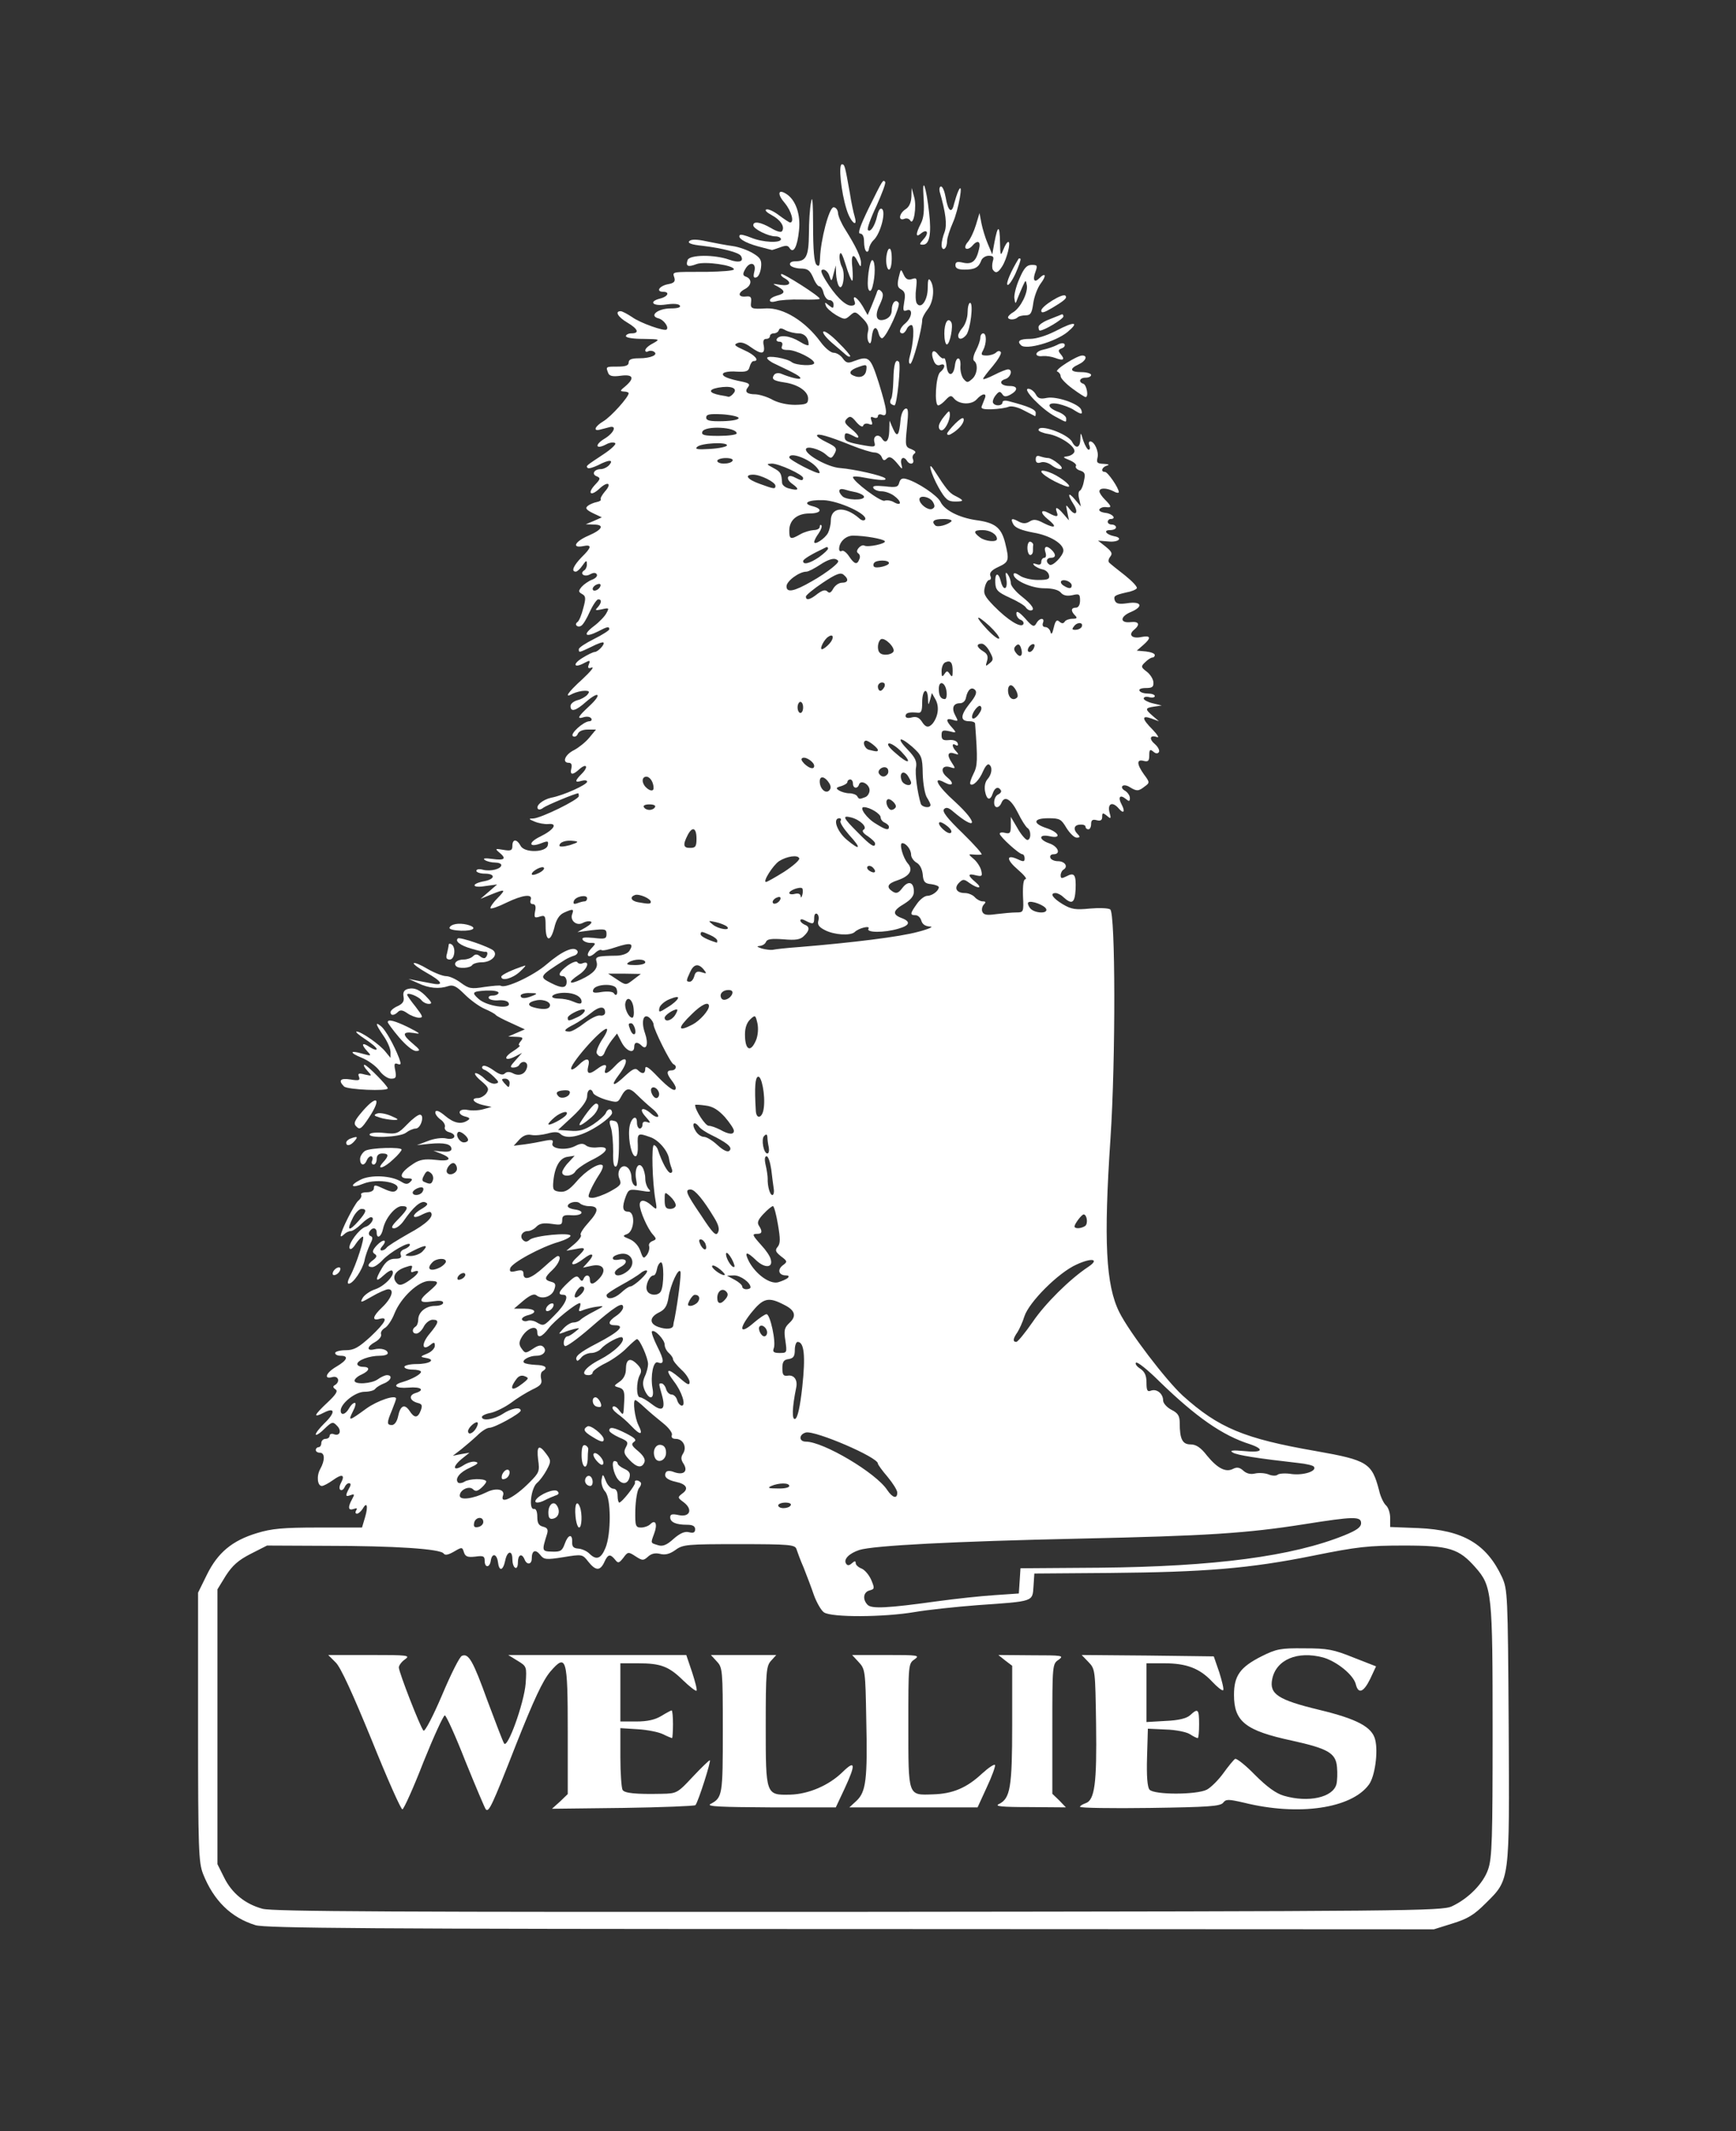 <?xml version="1.0" encoding="UTF-8" standalone="no"?>
<svg
   xmlns:dc="http://purl.org/dc/elements/1.1/"
   xmlns:cc="http://creativecommons.org/ns#"
   xmlns:rdf="http://www.w3.org/1999/02/22-rdf-syntax-ns#"
   xmlns:svg="http://www.w3.org/2000/svg"
   xmlns="http://www.w3.org/2000/svg"
   xmlns:sodipodi="http://sodipodi.sourceforge.net/DTD/sodipodi-0.dtd"
   xmlns:inkscape="http://www.inkscape.org/namespaces/inkscape"
   width="163mm"
   height="200mm"
   viewBox="0 0 163 200"
   version="1.1"
   id="svg8"
   inkscape:version="1.0.2 (1.0.2+r75+1)"
   sodipodi:docname="wellies.svg">
  <rect x="0" y="0" width="163" height="200" fill="#333333" stroke="none"/>
  <defs
     id="defs2" />
  <sodipodi:namedview
     id="base"
     pagecolor="#ffffff"
     bordercolor="#666666"
     borderopacity="1.0"
     inkscape:pageopacity="0.0"
     inkscape:pageshadow="2"
     inkscape:zoom="0.49497475"
     inkscape:cx="411.77867"
     inkscape:cy="33.962693"
     inkscape:document-units="mm"
     inkscape:current-layer="g1620"
     inkscape:document-rotation="0"
     showgrid="false"
     inkscape:pagecheckerboard="true"
     inkscape:window-width="1304"
     inkscape:window-height="972"
     inkscape:window-x="133"
     inkscape:window-y="28"
     inkscape:window-maximized="0" />
  <g
     inkscape:label="Layer 1"
     inkscape:groupmode="layer"
     id="layer1">
    <g
       id="g900"
       transform="matrix(0.026,0,0,0.026,0.545,0.86)">
      <g
         id="g1009"
         transform="translate(16.892,3.609)" />
      <g
         id="g1112"
         transform="translate(28.633,19.739)">
        <g
           id="l1pffCQiLMSl9brJRfT4ATC"
           fill="#000000" />
        <g
           id="g1161"
           transform="translate(-8.398,-0.6)">
          <g
             id="g1244"
             transform="translate(-1.622,-1.517)">
            <g
               id="g1293"
               transform="translate(10.72,-34.729)">
              <g
                 id="l7XMjrdjUyQoRYpym3m3fv4"
                 fill="#000000" />
              <g
                 id="g1366"
                 transform="translate(-1.269,49.49)">
                <g
                   id="g1421"
                   transform="translate(21.924,44.41)">
                  <g
                     id="lO3OFKhTJk3rbmoQ5W5F2L"
                     fill="#000000" />
                  <g
                     id="g1620"
                     transform="translate(85.544,57.331)">
                    <g
                       id="l5GHQs17mwJPMTVRqbkYB3F"
                       fill="#000000" />
                    <g
                       id="l6jOkZKm6y5qazDaYcUDvWQ"
                       fill="#ffffff"
                       transform="translate(-86.177,-84.096)">
                      <g
                         id="g1525">
                        <path
                           id="prHSvgDOt"
                           d="m 852,6865 c -88,-27 -151,-89 -189,-185 -16,-41 -18,-87 -18,-530 v -485 l 32,-65 c 39,-79 91,-123 181,-150 52,-16 93,-20 221,-20 h 158 l 11,-37 c 12,-40 7,-59 -9,-30 -6,9 -15,17 -20,17 -6,0 -7,-5 -3,-12 5,-8 2,-9 -9,-5 -20,7 -22,-6 -6,-35 10,-18 9,-20 -5,-15 -19,7 -20,3 -6,-24 8,-13 7,-19 0,-19 -6,0 -13,7 -16,15 -4,8 -10,12 -15,9 -5,-3 -4,-14 2,-25 16,-30 4,-34 -29,-10 -17,12 -34,21 -40,21 -16,0 -20,-36 -6,-61 18,-32 17,-59 -1,-59 -8,0 -15,-4 -15,-10 0,-5 5,-10 10,-10 6,0 10,-7 10,-15 0,-8 7,-15 15,-15 8,0 15,-5 15,-11 0,-6 7,-9 15,-6 22,9 30,-13 11,-31 -14,-15 -18,-14 -46,13 -16,16 -30,24 -30,19 0,-6 14,-23 30,-39 41,-39 41,-61 0,-40 -41,21 -38,11 12,-36 32,-30 39,-42 29,-48 -9,-6 -10,-11 -2,-15 20,-12 13,-35 -9,-29 -33,9 -23,-16 15,-38 39,-23 45,-39 15,-39 -11,0 -20,-4 -20,-10 0,-5 17,-10 38,-10 30,0 46,-9 90,-49 55,-52 65,-73 32,-64 -28,8 -25,-9 9,-41 35,-33 46,-66 23,-66 -8,0 -35,12 -59,26 -40,23 -44,24 -34,6 6,-11 27,-26 46,-32 35,-12 74,-54 61,-67 -3,-4 -17,4 -31,17 -30,28 -32,17 -5,-28 14,-23 27,-32 46,-32 19,0 25,-4 21,-14 -4,-9 2,-17 14,-21 10,-4 19,-11 19,-16 0,-14 -71,26 -99,56 -13,14 -29,25 -37,25 -19,0 -18,-10 4,-26 13,-10 14,-16 4,-22 -9,-6 -7,-14 9,-31 23,-24 40,-21 19,4 -8,9 -8,15 -2,15 6,0 13,-4 17,-9 3,-6 39,-28 79,-51 67,-36 95,-64 81,-78 -3,-3 -16,1 -30,8 -37,20 -42,4 -6,-18 26,-15 29,-21 16,-26 -16,-6 -43,17 -78,68 -10,14 -25,26 -34,26 -13,0 -9,-9 15,-33 37,-38 39,-47 13,-47 -24,0 -60,44 -68,82 -6,29 -23,39 -23,13 0,-18 -16,-20 -26,-3 -4,6 -2,14 4,16 9,3 8,11 -2,30 -7,15 -17,41 -20,59 -8,34 -41,83 -57,83 -6,0 -3,-12 5,-27 21,-38 55,-143 46,-143 -4,0 -16,12 -26,27 -10,16 -19,22 -22,15 -5,-16 34,-69 57,-77 21,-6 37,-35 20,-35 -5,0 -21,11 -35,25 -14,14 -31,25 -37,25 -7,0 -18,5 -25,12 -7,7 -12,9 -12,5 0,-17 49,-113 63,-126 9,-7 14,-17 11,-22 -3,-5 6,-9 20,-9 16,0 26,-6 26,-15 0,-13 5,-12 35,2 26,12 38,14 46,6 27,-27 -67,-45 -119,-24 -44,18 -52,7 -11,-14 36,-19 112,-16 148,7 16,10 23,10 33,0 9,-9 7,-12 -10,-12 -36,0 -26,-23 22,-54 22,-14 40,-17 78,-13 53,7 64,-5 21,-22 l -28,-11 33,3 c 20,2 32,-1 32,-9 0,-18 -25,-24 -78,-19 l -47,5 40,-15 c 22,-9 52,-13 67,-9 32,7 40,-15 9,-23 -11,-3 -17,-11 -15,-18 3,-7 -4,-20 -16,-28 -12,-9 -20,-21 -18,-27 2,-8 15,-3 35,14 32,27 58,32 81,17 10,-6 9,-10 -7,-14 -33,-8 -26,-31 8,-24 15,3 41,2 57,-3 l 29,-8 -32,-7 c -34,-8 -45,-25 -17,-25 9,0 23,-8 30,-17 11,-16 8,-22 -19,-45 -18,-15 -26,-27 -20,-28 7,0 22,9 34,21 11,11 28,19 37,17 15,-3 14,-6 -4,-24 -12,-12 -28,-24 -35,-26 -8,-3 -11,-9 -6,-13 4,-5 21,2 38,14 22,16 34,20 42,12 6,-6 16,-7 28,-1 23,13 46,4 52,-21 5,-20 -17,-27 -28,-9 -3,6 -13,10 -22,10 -13,0 -11,-5 8,-26 l 24,-27 -23,12 c -39,20 -47,6 -11,-17 19,-12 30,-22 25,-22 -5,0 -3,-7 4,-15 11,-13 8,-15 -16,-16 l -29,-1 30,-13 30,-13 -50,-23 c -27,-12 -52,-25 -55,-29 -3,-4 -21,-14 -40,-22 -19,-8 -52,-32 -72,-52 -30,-30 -42,-36 -60,-30 -32,11 -70,8 -109,-11 l -34,-15 30,6 c 17,3 42,8 58,11 42,8 32,-9 -24,-40 -28,-16 -48,-31 -45,-34 3,-3 25,6 50,21 24,14 55,26 67,26 12,0 36,11 53,24 29,21 37,23 85,15 30,-4 57,-7 60,-4 17,10 118,-37 165,-78 56,-48 99,-67 111,-48 3,6 -2,14 -12,17 -10,3 -25,10 -33,15 -94,60 -95,61 -50,84 39,20 56,19 56,-5 0,-11 -6,-20 -13,-20 -21,0 -15,-15 16,-38 17,-12 33,-18 36,-12 3,5 12,7 20,3 27,-10 16,22 -15,42 -42,28 -37,38 8,17 45,-21 63,-41 56,-64 -6,-19 2,-21 75,-22 20,-1 38,-8 44,-18 17,-27 4,-30 -48,-13 -26,9 -49,14 -53,11 -3,-3 -14,1 -24,11 -25,22 -36,8 -13,-17 18,-19 17,-20 -3,-20 -11,0 -24,-5 -28,-11 -5,-9 6,-10 40,-7 41,5 46,3 46,-14 0,-18 -5,-19 -52,-14 l -53,7 30,-17 c 17,-10 25,-19 18,-21 -7,-3 -20,0 -29,5 -22,12 -47,-9 -38,-32 7,-19 3,-20 -30,-5 -17,8 -28,25 -35,56 -14,52 -31,48 -31,-8 0,-37 -2,-40 -21,-34 -19,6 -21,4 -17,-19 4,-17 1,-26 -8,-26 -8,0 -11,-6 -8,-15 9,-23 -28,-19 -88,10 -28,14 -54,23 -57,20 -2,-3 8,-19 24,-35 33,-34 31,-36 -21,-15 l -39,16 30,-26 30,-26 -44,6 c -49,8 -51,-9 -1,-18 39,-8 39,-27 0,-27 -16,0 -30,-5 -30,-10 0,-6 10,-8 24,-4 28,7 66,-3 66,-17 0,-5 -10,-9 -22,-9 -13,0 -30,-4 -37,-9 -10,-6 0,-8 27,-4 45,6 52,-1 24,-24 -15,-13 -14,-14 15,-9 28,5 33,2 33,-14 0,-26 16,-26 30,0 14,26 93,24 98,-3 3,-15 0,-16 -23,-7 -46,18 -50,-2 -4,-24 49,-24 65,-49 28,-45 -13,1 -35,-3 -49,-9 -22,-9 -22,-11 -5,-11 28,-1 165,-68 165,-81 0,-5 -1,-10 -2,-10 -11,0 -116,44 -126,52 -7,6 -15,8 -19,5 -11,-11 16,-34 47,-41 44,-8 130,-47 130,-58 0,-5 -9,-6 -20,-3 -26,8 -25,0 1,-26 25,-25 17,-39 -9,-16 -25,23 -35,21 -29,-3 3,-13 0,-20 -9,-20 -26,0 -14,-30 19,-46 17,-9 42,-29 55,-45 l 24,-29 h -30 c -18,0 -32,6 -36,16 -3,8 -11,12 -17,8 -13,-7 37,-53 59,-54 7,0 10,-5 7,-10 -4,-6 -15,-8 -26,-5 -28,9 -23,-1 18,-39 47,-43 38,-58 -10,-17 -38,34 -57,39 -57,16 0,-8 11,-17 25,-21 13,-3 29,-12 36,-20 9,-11 7,-14 -10,-14 -12,0 -31,5 -42,10 -34,19 -21,-2 34,-52 28,-26 44,-45 34,-42 -13,5 -16,2 -11,-11 6,-15 4,-16 -15,-6 -38,21 -46,6 -9,-17 19,-12 40,-22 45,-22 12,0 38,-28 32,-34 -2,-3 -22,4 -43,15 -46,22 -46,22 -46,9 0,-6 25,-22 55,-37 30,-15 55,-31 55,-35 0,-11 -7,-10 -41,8 -46,23 -56,12 -15,-19 20,-15 41,-37 46,-48 10,-18 9,-19 -17,-13 -23,5 -26,4 -15,-7 14,-16 16,-29 2,-29 -5,0 -19,20 -30,44 -11,25 -25,48 -31,51 -13,9 -27,-4 -14,-13 6,-4 15,-26 21,-50 10,-36 9,-44 -4,-51 -14,-8 -14,-11 -2,-26 8,-9 25,-21 38,-26 13,-5 20,-13 17,-19 -4,-7 -12,-7 -25,0 -20,11 -39,-3 -20,-15 5,-3 10,-14 9,-23 0,-14 -3,-13 -16,6 -8,12 -19,22 -24,22 -18,0 -8,-22 21,-52 37,-36 38,-47 5,-40 -42,8 -29,-17 20,-38 51,-22 59,-40 18,-40 l -28,-1 29,-12 29,-13 -32,-15 c -24,-12 -29,-18 -19,-26 7,-6 22,-12 32,-14 11,-2 18,-7 15,-10 -2,-4 5,-16 15,-28 27,-30 11,-39 -19,-11 -32,30 -46,18 -16,-14 19,-20 20,-24 6,-30 -20,-7 -10,-26 14,-26 10,0 24,-7 31,-15 17,-20 -1,-20 -41,1 -17,8 -33,13 -37,10 -7,-8 -7,-7 56,-49 29,-19 49,-38 43,-41 -6,-4 -20,-2 -31,4 -39,21 -45,3 -7,-20 35,-21 46,-50 16,-41 -8,2 -22,6 -31,8 -28,8 -21,-11 11,-30 27,-16 91,-87 91,-101 0,-3 -8,-6 -17,-6 -15,-1 -15,-3 5,-19 35,-30 28,-44 -17,-38 -29,4 -41,1 -45,-10 -9,-23 -9,-23 34,-23 29,0 40,-4 40,-15 0,-11 11,-15 38,-15 42,0 71,-13 53,-24 -6,-4 -16,-4 -21,-1 -5,3 -10,2 -10,-4 0,-6 12,-17 28,-25 26,-15 26,-15 -35,-16 -35,0 -63,-4 -63,-10 0,-5 9,-10 20,-10 30,0 24,-16 -15,-39 -34,-20 -46,-41 -24,-41 6,0 24,10 41,21 28,21 118,53 125,45 9,-8 -10,-35 -29,-40 -36,-9 -3,-36 44,-36 25,0 37,-4 33,-10 -4,-7 -24,-8 -51,-4 -48,7 -64,-11 -19,-22 27,-7 34,-24 10,-24 -27,0 -16,-20 15,-27 24,-4 29,-10 25,-24 -7,-22 -14,-21 118,-21 53,-1 97,-4 97,-9 0,-15 -105,-30 -135,-19 -31,12 -40,8 -32,-15 8,-19 96,-20 150,-1 36,13 55,7 42,-14 -8,-12 -64,-27 -138,-36 -41,-4 -55,-10 -48,-17 7,-7 27,-7 63,1 29,6 71,14 94,17 22,3 55,15 73,26 27,16 32,25 29,51 -2,17 -9,34 -17,36 -10,3 -12,-2 -7,-22 8,-32 -18,-37 -34,-6 -9,16 -8,22 5,26 21,9 19,31 -5,44 -27,14 -25,30 3,27 18,-2 21,2 19,21 -3,23 2,25 54,22 63,-3 142,46 197,121 16,22 37,39 47,39 11,0 25,9 33,20 12,17 19,19 41,10 54,-20 59,-15 89,78 31,101 34,124 12,116 -8,-4 -15,-1 -15,5 0,6 -7,8 -15,5 -11,-5 -13,-2 -8,12 5,13 3,16 -10,11 -8,-3 -18,-1 -20,6 -2,7 -12,2 -25,-13 -17,-21 -23,-23 -34,-12 -11,11 -8,17 15,36 31,25 36,42 8,26 -26,-13 -31,-13 -31,4 0,16 12,20 74,31 36,6 38,5 33,-14 -5,-22 16,-30 28,-11 13,21 25,8 26,-27 l 1,-38 13,30 c 15,33 22,24 27,-34 2,-19 9,-36 17,-39 11,-4 12,9 6,67 -7,68 -6,71 16,79 14,6 18,11 11,16 -6,4 -9,13 -5,21 6,17 -12,21 -22,5 -12,-19 -26,-10 -20,13 5,20 4,20 -17,-6 -18,-21 -27,-24 -36,-15 -9,9 -13,7 -18,-5 -3,-9 -15,-17 -26,-17 -11,0 -49,-12 -84,-26 -82,-33 -124,-45 -124,-35 0,4 16,15 35,24 37,18 40,23 25,47 -8,12 -11,12 -27,-2 -23,-21 -73,-34 -73,-19 0,20 80,64 123,67 51,4 153,27 163,37 9,9 -19,8 -73,-2 -24,-5 -43,-6 -43,-2 0,15 100,90 114,85 8,-3 24,-1 35,6 28,15 27,-4 -1,-24 -12,-9 -32,-16 -45,-16 -12,0 -25,-5 -29,-11 -5,-9 6,-10 41,-7 41,5 48,3 52,-13 4,-14 11,-18 27,-13 39,11 111,59 122,82 15,31 68,57 128,66 68,9 91,26 105,80 16,65 15,71 -24,89 -24,11 -33,21 -29,32 4,8 2,15 -4,15 -5,0 -13,12 -16,27 -6,22 0,33 33,67 50,51 97,80 106,66 3,-6 -1,-13 -9,-16 -9,-3 -16,-14 -16,-23 0,-11 10,-6 32,18 26,30 32,32 40,18 11,-21 32,-22 24,-2 -3,9 0,15 9,15 7,0 16,8 18,17 3,12 7,8 12,-15 6,-25 11,-30 20,-22 9,8 15,8 20,0 3,-5 16,-10 28,-10 16,0 18,-3 9,-12 -16,-16 -15,-28 3,-28 9,0 15,-10 15,-26 0,-23 -3,-25 -28,-19 -20,4 -33,1 -42,-10 -8,-9 -29,-15 -59,-15 -47,0 -111,-29 -111,-50 0,-7 9,-5 22,4 12,9 42,16 66,16 36,0 43,-3 40,-17 -2,-10 -12,-19 -23,-21 -11,-2 -24,-9 -30,-14 -7,-8 -5,-9 8,-5 11,4 17,1 17,-8 0,-8 5,-15 11,-15 6,0 8,-9 4,-20 -7,-22 5,-26 23,-8 16,16 15,28 -3,28 -17,0 -20,16 -5,25 11,7 49,-32 50,-51 0,-25 -49,-55 -109,-65 -42,-8 -65,-17 -72,-30 -11,-21 -6,-24 21,-9 14,7 25,7 38,-1 14,-9 25,-8 51,6 42,21 50,14 15,-14 -30,-24 -27,-39 4,-22 28,15 35,14 28,-4 -8,-22 3,-18 25,8 l 19,22 -6,-30 c -6,-29 -6,-29 9,-10 22,28 33,11 13,-19 -23,-36 -19,-46 6,-16 l 21,25 -6,-27 c -4,-14 -3,-28 2,-30 5,-2 12,-17 15,-35 6,-26 4,-32 -14,-38 -11,-3 -18,-11 -15,-16 4,-5 -6,-14 -22,-21 -27,-11 -27,-12 -5,-15 12,-3 22,-11 22,-18 0,-20 -54,-55 -95,-62 -19,-3 -35,-10 -35,-14 0,-24 105,13 121,42 14,27 29,23 30,-8 1,-28 1,-28 11,5 6,17 15,32 19,32 5,0 6,-7 3,-15 -4,-8 -2,-15 3,-15 15,0 32,37 26,59 -4,18 -1,21 23,22 17,1 22,3 12,6 -19,5 -25,23 -8,23 10,0 50,58 50,73 0,4 -9,3 -19,-3 -25,-13 -51,-13 -51,0 0,6 9,19 20,30 25,25 25,30 3,27 -10,-1 -20,3 -23,8 -3,6 7,11 23,13 25,3 40,22 17,22 -5,0 -10,5 -10,10 0,6 7,10 15,10 8,0 15,5 15,10 0,6 -10,10 -22,10 -25,0 -14,16 15,22 34,6 16,23 -21,19 l -37,-3 28,22 c 22,18 25,25 16,36 -7,9 -8,18 -3,22 5,5 30,25 57,46 26,21 45,41 42,46 -3,5 -20,12 -38,15 -43,10 -47,13 -41,30 5,11 16,13 44,9 51,-8 61,11 15,31 -42,17 -42,42 -1,37 29,-3 34,9 11,28 -22,18 -7,33 26,26 35,-7 37,3 7,29 l -23,20 33,3 c 17,2 32,7 32,13 0,5 -4,9 -9,9 -5,0 -17,8 -26,17 -16,15 -15,18 6,34 12,9 23,26 24,38 1,17 -4,21 -27,21 -17,0 -27,4 -23,10 3,6 17,10 31,10 13,0 24,4 24,9 0,5 -9,7 -20,4 -11,-3 -20,-1 -20,5 0,5 15,13 32,17 l 33,8 -27,4 c -34,5 -34,9 -5,34 l 22,19 -27,-10 c -37,-13 -35,1 5,41 17,18 24,30 15,26 -26,-9 -30,7 -7,26 11,10 17,22 14,28 -5,7 -12,6 -21,-2 -11,-9 -14,-7 -14,14 0,20 -4,24 -20,20 -26,-7 -26,11 1,49 21,28 21,30 3,43 -23,18 -29,18 -54,3 -10,-7 -23,-9 -27,-4 -4,4 0,12 10,17 9,6 17,17 17,26 0,13 -3,13 -15,3 -21,-17 -29,-6 -15,20 14,26 8,36 -10,15 -22,-26 -41,-19 -34,12 7,25 6,27 -9,14 -15,-12 -17,-11 -17,4 0,12 -6,16 -20,12 -15,-4 -20,0 -20,14 0,10 -4,19 -10,19 -5,0 -10,-4 -10,-9 0,-6 -9,-9 -20,-8 -22,1 -26,17 -8,35 9,9 8,12 -4,12 -9,0 -25,-16 -37,-35 -19,-32 -24,-35 -66,-35 -55,0 -57,19 -5,36 45,15 54,39 11,29 -41,-9 -42,12 -1,26 31,11 42,39 14,39 -9,0 -14,6 -11,13 2,6 14,12 27,12 25,0 38,19 21,30 -6,3 -11,13 -11,21 0,12 4,12 20,4 30,-16 36,-7 34,47 -3,50 -13,56 -45,27 -8,-8 -21,-14 -27,-14 -23,0 -11,18 25,40 32,19 47,21 98,16 33,-3 66,-2 74,3 19,12 20,539 1,826 -25,371 -17,530 32,628 36,72 168,245 229,301 129,116 221,155 481,200 187,33 202,43 228,142 5,23 17,47 25,54 8,7 15,27 15,45 v 33 l 103,4 c 160,7 245,57 301,177 20,45 21,60 24,535 3,567 5,555 -83,642 -42,42 -65,56 -120,73 l -67,21 -2107,-1 c -1739,0 -2114,-3 -2149,-14 z m 4321,-68 c 60,-28 114,-83 131,-134 14,-40 16,-113 16,-498 0,-499 -2,-523 -62,-591 -60,-68 -94,-79 -258,-79 -128,0 -167,4 -330,37 -229,46 -389,59 -735,62 l -270,2 -3,46 c -4,56 3,54 -200,68 -79,6 -182,17 -229,25 -111,19 -302,20 -328,1 -10,-7 -26,-35 -36,-62 -9,-27 -26,-71 -37,-99 -12,-27 -23,-58 -26,-67 -5,-16 -24,-18 -207,-18 -188,0 -203,1 -230,21 -21,15 -38,19 -56,14 -17,-4 -31,-1 -43,10 -17,15 -20,15 -45,-1 -26,-17 -28,-17 -44,5 -16,20 -19,21 -30,7 -18,-22 -26,-20 -39,9 -15,32 -31,32 -58,-2 -21,-27 -22,-27 -90,-16 -63,10 -70,9 -84,-9 -17,-21 -30,-15 -30,14 0,22 -18,24 -26,3 -10,-24 -24,-17 -24,11 0,14 -4,23 -10,19 -6,-3 -10,-17 -10,-31 0,-34 -19,-30 -26,6 -8,37 -22,39 -26,5 -4,-31 -22,-34 -26,-5 -4,26 -22,26 -22,0 0,-17 -5,-19 -34,-15 -28,3 -36,0 -41,-16 -6,-19 -7,-19 -36,-2 -21,12 -32,14 -37,7 -10,-17 -179,-28 -423,-28 l -215,-1 -59,30 c -45,23 -66,42 -90,79 l -30,49 v 496 496 l 24,48 c 28,57 76,96 139,113 37,10 480,12 2152,11 1992,-2 2107,-3 2143,-20 z M 3315,5696 c 66,-9 159,-19 207,-22 l 87,-6 3,-45 3,-46 285,-2 c 416,-4 697,-41 885,-117 44,-18 60,-29 60,-44 0,-25 -28,-24 -205,4 -209,33 -351,42 -810,52 -458,10 -746,25 -797,41 -36,12 -58,33 -48,49 5,8 11,8 21,-1 10,-9 14,-9 14,0 0,6 10,15 21,19 12,5 27,23 35,41 13,31 12,33 -6,38 -23,6 -26,33 -7,52 14,15 73,12 252,-13 z M 2116,5504 c 21,-50 21,-180 -1,-204 -9,-10 -15,-29 -13,-42 4,-23 5,-23 16,5 6,15 18,27 27,27 9,0 15,9 15,25 0,14 3,25 6,25 9,0 59,-63 57,-72 -4,-10 11,-11 20,-1 4,3 1,13 -6,21 -6,8 -12,44 -13,79 -1,58 1,63 21,63 11,0 26,-5 33,-12 19,-19 27,0 14,34 -13,36 -14,33 15,42 16,5 31,-1 55,-23 24,-21 41,-28 56,-24 16,4 22,1 22,-11 0,-11 -9,-16 -29,-16 -40,0 -61,-9 -61,-27 0,-11 7,-13 30,-8 41,9 53,-20 19,-46 -23,-17 -23,-18 -5,-32 24,-17 15,-34 -24,-42 -32,-7 -45,-19 -35,-35 3,-5 15,-6 29,0 34,12 51,-2 35,-29 -11,-16 -11,-25 -2,-39 14,-23 -1,-52 -27,-52 -12,0 -17,-5 -14,-14 3,-7 -11,-26 -31,-42 -20,-16 -50,-41 -66,-56 -17,-16 -32,-28 -35,-28 -10,0 -2,64 11,90 19,38 7,38 -26,3 -15,-16 -37,-35 -50,-44 -13,-10 -21,-20 -16,-25 4,-4 14,1 22,12 17,22 16,22 19,-33 2,-34 -2,-43 -18,-48 -21,-6 -21,-6 2,-22 14,-10 22,-26 22,-44 0,-37 15,-44 40,-19 16,16 18,25 10,40 -13,25 -13,80 1,80 6,0 25,11 43,25 39,30 51,18 35,-37 -11,-40 -11,-38 0,-38 5,0 13,9 16,20 3,11 12,20 20,20 8,0 17,9 20,20 3,11 11,20 17,20 16,0 0,-51 -29,-88 -34,-45 -23,-50 21,-12 28,25 36,28 36,15 0,-9 -13,-30 -30,-45 -16,-15 -30,-32 -30,-38 0,-5 -7,-15 -15,-22 -8,-7 -15,-20 -15,-30 0,-18 -37,-57 -46,-48 -3,3 6,28 20,56 25,49 25,65 1,56 -16,-6 -27,48 -19,93 8,40 -11,45 -28,8 -8,-19 -8,-31 0,-50 7,-14 12,-35 12,-45 0,-22 -30,-90 -40,-90 -3,0 -19,14 -36,31 -16,17 -50,42 -76,55 -27,13 -48,29 -48,34 0,6 -7,10 -15,10 -33,0 -12,-29 41,-56 52,-27 94,-67 81,-80 -7,-7 -60,21 -76,40 -8,9 -24,16 -36,16 -12,0 -28,7 -35,15 -7,9 -14,14 -16,13 -12,-13 6,-29 72,-63 79,-41 103,-65 65,-65 -28,0 -26,-14 4,-34 14,-9 25,-23 25,-31 0,-22 -29,-4 -123,78 -43,37 -82,65 -87,62 -10,-6 -2,-35 9,-35 4,0 16,-7 27,-16 19,-15 19,-15 -1,-11 -11,3 -29,8 -40,13 -20,7 -20,7 -1,-14 11,-12 27,-22 36,-22 9,0 20,-4 26,-10 5,-5 27,-19 49,-30 38,-20 39,-21 10,-17 -16,2 -39,8 -49,12 -16,7 -18,5 -13,-8 3,-9 4,-17 1,-17 -14,0 -93,64 -113,91 -24,32 -41,38 -41,14 0,-29 -39,-15 -58,21 -9,16 -8,26 2,39 12,17 14,17 40,0 19,-13 30,-15 38,-7 14,14 1,32 -25,32 -26,0 -54,16 -45,25 4,4 23,7 42,8 36,1 46,10 25,23 -6,3 -8,16 -5,28 4,17 -2,24 -32,38 -20,10 -55,31 -77,48 -22,16 -55,32 -72,36 -18,3 -33,10 -33,15 0,16 44,9 75,-11 30,-20 65,-27 65,-12 0,10 -94,62 -113,62 -9,0 -28,12 -44,28 -16,15 -42,37 -58,50 l -30,23 30,-6 30,-5 -30,24 c -34,29 -28,45 9,21 14,-9 33,-15 43,-12 13,3 8,8 -20,21 -37,16 -56,40 -43,54 4,3 15,2 24,-4 17,-10 67,-12 77,-2 3,2 -4,13 -15,23 -15,14 -23,16 -32,7 -14,-14 -48,2 -48,23 0,18 49,11 96,-12 35,-18 69,-11 60,12 -12,34 43,6 96,-48 35,-35 37,-40 31,-82 -6,-50 3,-57 30,-20 17,23 17,27 1,57 -9,17 -25,39 -35,47 -22,19 -31,97 -11,94 7,-2 12,9 12,28 0,23 5,32 21,36 16,4 19,11 14,27 -19,61 -19,62 19,63 30,1 36,-3 45,-28 12,-34 28,-38 27,-7 -1,17 5,23 22,24 13,1 31,9 40,18 25,25 42,19 58,-20 z m -441,-94 c 0,-22 -29,-18 -33,3 -3,14 1,18 15,15 10,-2 18,-10 18,-18 z m 1110,-60 c 4,-6 -5,-10 -19,-10 -14,0 -26,5 -26,10 0,6 9,10 19,10 11,0 23,-4 26,-10 z m 385,-46 c 0,-9 -16,-34 -35,-57 -19,-22 -35,-44 -35,-48 0,-23 -227,-120 -260,-112 -26,7 -26,33 0,33 63,0 254,113 294,175 19,28 36,33 36,9 z m -390,-24 c 0,-12 -37,-12 -65,0 -15,7 -10,9 23,9 23,1 42,-3 42,-9 z m 1815,-43 c 42,5 90,-10 80,-26 -2,-5 -28,-11 -57,-14 -142,-16 -222,-28 -237,-38 -12,-7 0,-9 42,-5 65,7 76,-6 20,-25 -98,-31 -193,-97 -326,-226 -42,-42 -81,-73 -85,-68 -4,4 3,14 16,22 16,11 22,25 22,50 0,28 3,34 16,29 21,-8 44,11 44,35 0,10 13,25 30,34 24,12 30,22 30,48 0,58 10,77 39,77 20,0 37,11 60,41 38,46 68,61 94,47 14,-7 24,-5 37,7 11,10 26,14 42,10 13,-3 35,-2 48,3 14,6 29,6 34,1 5,-4 28,-6 51,-2 z M 1650,5070 c 6,-11 7,-20 2,-20 -10,0 -32,21 -32,32 0,16 19,8 30,-12 z m -283,-40 c 8,-40 23,-48 41,-22 18,28 30,28 41,0 7,-19 5,-24 -12,-28 -28,-8 -32,-27 -8,-35 37,-11 22,-24 -24,-20 -47,4 -61,-9 -22,-20 34,-10 67,-28 67,-37 0,-4 -13,-8 -30,-8 -16,0 -30,-4 -30,-10 0,-5 20,-10 44,-10 48,0 71,-16 34,-22 -22,-4 -22,-5 5,-16 15,-6 27,-19 27,-28 0,-13 -3,-14 -15,-4 -31,25 -35,-2 -5,-38 35,-42 37,-52 12,-52 -10,0 -25,11 -32,25 -7,14 -19,25 -27,25 -15,0 -17,-16 -3,-25 6,-3 10,-15 10,-25 0,-27 27,-50 61,-50 16,0 29,-5 29,-11 0,-8 -13,-9 -40,-5 -48,7 -51,-3 -10,-37 37,-32 37,-37 0,-37 -39,0 -103,60 -126,118 -9,23 -25,47 -35,52 -10,6 -16,16 -13,23 2,7 -7,19 -21,27 -30,16 -33,34 -4,27 24,-6 49,1 49,14 0,5 -13,9 -29,9 -37,0 -81,16 -81,30 0,5 9,10 20,10 28,0 25,14 -5,28 -14,6 -25,16 -25,22 0,15 62,11 84,-5 11,-8 26,-15 33,-15 22,0 15,20 -11,30 -13,5 -27,14 -31,19 -3,6 -21,11 -39,11 -33,0 -86,42 -86,68 0,19 18,14 30,-8 6,-11 15,-20 21,-20 5,0 2,14 -7,31 -18,36 -15,36 48,-10 40,-29 108,-52 108,-36 0,3 -7,22 -15,42 -19,45 -19,53 0,53 9,0 18,-12 22,-30 z m 1460,-108 c 12,-111 7,-162 -17,-162 -5,0 -10,13 -10,29 0,23 -5,30 -22,33 -18,2 -23,10 -23,33 0,24 4,29 19,27 23,-4 37,15 31,43 -15,73 -16,117 -4,113 9,-3 18,-43 26,-116 z m -1010,-12 c 23,-18 23,-20 8,-26 -12,-5 -23,-1 -31,11 -28,38 -15,45 23,15 z m 949,-154 c -6,-38 -4,-47 15,-65 26,-24 20,-45 -18,-64 -59,-31 -77,-26 -122,30 -46,59 -39,78 12,33 19,-16 39,-30 45,-30 13,0 35,101 26,123 -5,13 0,17 21,17 27,0 27,-1 21,-44 z m 893,-68 c 44,-65 133,-154 201,-199 42,-28 13,-34 -43,-8 -65,29 -171,135 -188,187 -6,20 -18,46 -25,57 -16,23 -18,35 -4,35 5,0 32,-33 59,-72 z m -959,38 c 0,-16 -18,-31 -27,-22 -8,8 5,36 17,36 5,0 10,-6 10,-14 z m -339,-25 c 0,-3 2,-15 5,-26 13,-68 24,-159 21,-168 -6,-18 -36,46 -43,92 -5,31 -13,44 -33,54 -36,17 -38,41 -4,53 28,10 52,8 54,-5 z m -429,-37 c 40,-39 55,-74 32,-74 -22,0 -17,-12 17,-44 25,-24 33,-27 41,-15 7,11 11,11 15,2 7,-18 23,-16 23,2 0,21 13,19 35,-5 27,-30 13,-53 -27,-45 l -33,7 19,-21 c 26,-29 15,-36 -17,-11 -37,29 -57,25 -24,-5 35,-33 34,-38 -5,-30 l -33,6 30,-25 c 16,-14 26,-28 22,-32 -4,-4 9,-24 29,-46 37,-41 37,-58 0,-58 -12,0 -27,-5 -32,-10 -11,-11 -44,-3 -44,10 0,5 11,10 25,12 39,5 29,23 -10,21 -29,-2 -35,1 -35,17 0,18 -5,19 -38,14 -28,-4 -43,-2 -55,10 -8,9 -22,16 -31,16 -20,0 -31,19 -18,32 8,8 15,8 25,-1 19,-15 147,-27 147,-14 0,5 -19,15 -42,22 -64,18 -173,77 -176,96 -3,12 2,14 22,9 20,-5 26,-2 26,10 0,27 28,18 74,-24 24,-22 46,-40 50,-40 15,0 4,28 -19,50 -30,28 -31,36 -5,43 16,4 18,10 11,29 -9,25 -44,36 -64,20 -8,-7 -23,-1 -47,19 l -34,29 h 37 c 42,0 49,15 12,24 -14,4 -23,11 -20,16 3,5 12,7 20,4 7,-3 22,-1 32,5 26,15 26,15 65,-25 z m 517,-47 c 11,-14 6,-27 -10,-27 -5,0 -13,9 -19,20 -8,16 -8,20 3,20 8,0 20,-6 26,-13 z m 101,-12 c 9,-11 10,-19 2,-27 -14,-14 -32,-1 -32,23 0,23 13,25 30,4 z m -344,-45 c 14,-1 67,-50 60,-57 -3,-3 -14,1 -23,9 -10,8 -42,28 -70,43 -29,16 -53,32 -53,36 0,18 27,14 51,-7 14,-13 29,-24 35,-24 z m -178,28 c 14,-14 16,-28 2,-28 -5,0 -14,9 -20,20 -12,22 -1,27 18,8 z m 288,-10 c 12,-20 12,-109 0,-105 -6,2 -12,13 -14,25 -2,12 -7,22 -12,22 -15,0 -31,37 -24,54 7,19 40,21 50,4 z m 324,-15 c 0,-17 -36,-43 -59,-43 l -26,1 28,15 c 15,8 27,19 27,24 0,6 7,10 15,10 8,0 15,-3 15,-7 z m -1217,-36 c 21,-17 22,-28 2,-21 -11,5 -13,2 -9,-10 5,-13 2,-14 -24,-5 -35,12 -48,35 -31,55 11,14 24,10 62,-19 z m 1352,2 c 5,-6 3,-9 -7,-9 -26,0 -32,-20 -12,-36 18,-13 18,-15 -6,-33 -20,-16 -22,-22 -12,-34 10,-12 10,-29 1,-81 -6,-36 -14,-66 -18,-66 -4,0 -19,12 -34,28 -19,20 -24,31 -17,42 14,21 12,30 -5,30 -21,0 -19,4 14,41 16,17 32,40 34,51 9,31 -21,33 -52,4 -35,-34 -45,-33 -27,3 25,47 75,83 105,76 14,-4 30,-11 36,-16 z m -1165,-11 c 0,-13 -23,-5 -28,10 -2,7 2,10 12,6 9,-3 16,-11 16,-16 z m 588,-15 c 30,-26 13,-66 -25,-61 -14,2 -28,8 -30,14 -2,7 6,10 22,7 30,-6 34,12 5,27 -11,6 -20,15 -20,20 0,16 26,12 48,-7 z m 333,-4 c -13,-11 -26,-17 -29,-14 -7,6 29,34 43,34 6,0 -1,-9 -14,-20 z m -1010,-9 c 10,-6 19,-15 19,-20 0,-14 -34,-12 -48,2 -26,26 -7,37 29,18 z m 1051,-30 c -9,-16 -18,-25 -20,-20 -4,12 17,50 28,50 5,0 1,-13 -8,-30 z m -298,-45 c -3,-7 2,-15 12,-19 15,-6 15,-8 1,-24 -19,-21 -47,-85 -47,-107 0,-20 19,-19 43,3 19,17 20,16 14,-18 -12,-68 -15,-200 -6,-200 5,0 12,8 15,18 14,43 35,82 45,82 7,0 8,-7 4,-17 -4,-10 -8,-25 -9,-33 -4,-29 -38,-69 -68,-79 -45,-16 -47,-15 -45,29 1,21 -2,40 -8,40 -13,2 -27,-54 -23,-98 3,-38 28,-58 28,-23 0,12 5,21 10,21 6,0 10,-7 10,-15 0,-9 6,-12 18,-8 13,5 11,0 -7,-20 -27,-30 -10,-38 21,-10 10,9 21,13 24,10 4,-3 -6,-17 -21,-29 -16,-13 -40,-35 -55,-50 -28,-28 -40,-26 -58,8 -11,21 -14,21 -54,10 -23,-7 -44,-18 -46,-24 -7,-21 -22,-13 -22,11 0,16 -18,41 -52,73 l -53,49 44,3 c 33,3 52,-3 83,-23 21,-14 41,-32 45,-40 7,-19 23,-19 23,-1 0,8 -26,31 -57,50 -58,36 -109,46 -130,25 -7,-7 -22,-8 -46,-1 -19,5 -45,8 -59,5 -16,-3 -30,3 -43,17 l -20,22 40,-5 c 22,-3 55,-9 73,-13 26,-5 31,-3 27,9 -8,20 48,28 82,10 19,-10 29,-10 39,-2 7,6 25,9 41,7 47,-5 39,16 -17,44 -29,14 -57,34 -62,42 -10,19 -48,22 -48,4 0,-6 10,-23 23,-36 l 22,-24 -25,4 c -28,3 -47,35 -52,88 -3,31 0,35 23,38 20,2 34,-6 61,-37 33,-39 83,-70 94,-58 3,3 -2,18 -13,34 -10,15 -24,40 -31,56 -10,24 -10,27 8,27 10,0 39,-10 63,-23 38,-21 42,-26 34,-45 -13,-28 9,-58 29,-41 8,6 14,22 14,35 0,12 5,26 12,30 8,5 9,-1 5,-22 -7,-38 8,-67 23,-44 5,8 10,26 10,40 0,15 6,32 13,39 10,10 4,11 -30,5 -40,-6 -43,-5 -53,20 -15,40 -12,56 8,56 27,0 23,71 -4,81 -17,6 -16,8 9,18 17,7 32,23 39,42 10,29 12,30 24,15 7,-10 10,-24 8,-31 z m -819,19 c 24,-25 13,-26 -31,-4 -36,18 -37,19 -12,20 15,0 34,-7 43,-16 z m 1022,-29 c -4,-8 -11,-15 -17,-15 -7,0 -7,6 0,21 13,23 26,19 17,-6 z m 32,-93 c -39,-65 -70,-102 -85,-102 -22,0 -18,12 38,94 41,63 53,75 60,62 7,-12 3,-28 -13,-54 z m -1284,11 c 28,-32 31,-43 10,-43 -8,0 -21,13 -30,30 -25,49 -17,55 20,13 z m 2623,19 c 12,-8 7,-42 -5,-42 -7,0 -32,33 -33,43 0,9 22,9 38,-1 z m -1478,-75 c 0,-8 -9,-22 -20,-32 -20,-18 -20,-17 -20,13 0,25 4,32 20,32 11,0 20,-6 20,-13 z m -915,-48 c 4,-6 5,-12 2,-15 -7,-7 -37,7 -37,17 0,13 27,11 35,-2 z m 1269,-11 c -2,-13 -6,-44 -9,-70 -4,-27 -11,-48 -17,-48 -7,0 -8,12 -3,33 4,17 7,39 7,47 -1,28 8,60 17,60 4,0 7,-10 5,-22 z m -1231,-32 c 3,-8 0,-20 -8,-26 -11,-9 -16,-7 -24,9 -8,14 -8,21 2,24 20,9 25,8 30,-7 z m 87,-41 c 0,-8 -4,-16 -9,-19 -12,-8 -34,21 -27,33 9,14 36,2 36,-14 z m 974,-90 c -10,-8 -35,-22 -54,-31 -19,-9 -41,-23 -47,-32 -18,-22 -27,-8 -11,17 7,12 20,21 30,21 9,0 31,13 49,30 22,20 37,26 43,20 7,-7 3,-15 -10,-25 z m 152,13 c -3,-13 -5,-30 -5,-37 -1,-11 -4,-12 -12,-4 -11,11 -2,63 12,63 5,0 7,-10 5,-22 z m -1086,-27 c 0,-12 -29,-35 -36,-28 -11,10 5,37 21,37 8,0 15,-4 15,-9 z m 960,-33 c 0,-7 -15,-29 -33,-50 -23,-25 -43,-38 -69,-41 -21,-3 -38,-4 -38,-2 0,19 37,75 49,75 9,0 27,7 41,14 32,18 50,19 50,4 z m -605,-58 c 10,-17 -19,-10 -42,9 -13,11 -23,22 -23,25 0,9 57,-21 65,-34 z m 713,-25 c 6,-45 -8,-117 -21,-112 -10,3 -13,37 -8,120 1,37 25,30 29,-8 z m -701,-52 c 3,-9 -4,-12 -21,-11 -26,2 -32,9 -19,22 10,10 36,3 40,-11 z m 323,3 c 0,-16 -18,-31 -27,-22 -8,8 5,36 17,36 5,0 10,-6 10,-14 z m 60,-23 c 0,-5 -7,-17 -15,-27 -19,-25 -19,-36 0,-36 16,0 21,-16 7,-22 -11,-4 -72,-127 -72,-143 0,-7 -7,-18 -15,-25 -22,-18 -31,14 -16,56 13,37 6,63 -12,45 -15,-15 -27,-14 -27,4 0,27 -29,16 -46,-17 l -16,-31 -19,24 c -10,13 -21,32 -25,42 -6,19 -20,22 -29,6 -4,-5 5,-28 19,-50 15,-21 22,-39 16,-39 -21,0 -139,135 -127,146 3,3 15,-4 26,-15 28,-28 43,-27 35,4 -7,28 3,32 32,10 25,-19 38,-19 30,0 -8,23 8,18 34,-10 44,-47 56,-23 14,32 -32,42 -19,43 24,2 25,-23 36,-29 45,-20 16,16 27,14 27,-6 0,-12 14,-3 45,30 42,43 65,58 65,40 z m -600,-18 c 0,-8 -7,-15 -16,-15 -14,0 -14,3 -4,15 7,8 14,15 16,15 2,0 4,-7 4,-15 z m 890,-154 c 7,-17 9,-43 5,-61 -7,-30 -8,-31 -26,-14 -12,11 -19,30 -19,54 0,57 20,68 40,21 z m -437,-41 c -3,-11 -9,-20 -14,-20 -11,0 -11,3 -3,24 9,23 23,20 17,-4 z m -182,-21 c 21,-16 46,-29 56,-27 10,2 18,-3 18,-11 0,-24 -21,-23 -51,2 -16,13 -44,32 -61,41 -36,18 -41,26 -17,26 9,0 33,-14 55,-31 z m 389,6 c 27,-14 60,-51 60,-67 0,-18 -27,-6 -62,29 -53,51 -52,66 2,38 z m -415,-27 c 21,-9 35,-28 21,-28 -16,0 -56,21 -56,30 0,13 3,13 35,-2 z m 353,-8 c 7,-11 10,-20 6,-20 -13,0 -44,21 -44,30 0,17 25,11 38,-10 z m -150,-22 c -3,-35 -24,-49 -30,-21 -4,19 12,53 25,53 5,0 7,-14 5,-32 z m 160,-38 c 3,-7 -8,-6 -30,3 -18,7 -35,22 -37,32 -3,17 -1,17 30,-3 19,-11 35,-26 37,-32 z m -464,31 c 10,-15 -18,-29 -46,-24 -32,6 -37,19 -10,26 30,8 51,7 56,-2 z m -147,-13 c -2,-8 -17,-12 -35,-11 -17,2 -34,-2 -37,-7 -3,-6 3,-10 14,-10 12,0 21,-5 21,-10 0,-6 -20,-9 -45,-8 -50,3 -53,7 -27,30 29,27 118,39 109,16 z m 263,-6 c 0,-18 -26,-32 -61,-32 -44,0 -64,20 -22,21 15,0 37,4 48,9 26,11 35,12 35,2 z m 544,-28 c 3,-9 -1,-14 -14,-14 -21,0 -34,15 -25,30 7,12 32,2 39,-16 z m -719,6 c 17,-7 15,-9 -12,-9 -18,-1 -33,4 -33,9 0,12 17,12 45,0 z m 301,-25 c -7,-20 -77,-17 -84,4 -4,11 3,13 31,8 21,-3 39,-1 43,4 9,15 17,2 10,-16 z m 63,-34 25,-19 -59,-1 h -59 l 29,19 c 36,24 34,24 64,1 z m 218,-11 c 4,-16 11,-19 27,-14 18,6 19,5 7,-10 -19,-23 -36,-20 -49,9 -15,32 -15,35 -1,35 6,0 13,-9 16,-20 z m -177,-50 c 0,-13 -40,-13 -60,0 -11,7 -5,10 23,10 20,0 37,-4 37,-10 z m 555,-55 c 194,-16 365,-37 430,-55 39,-10 58,-19 44,-19 -18,-1 -28,-8 -32,-21 -3,-11 -12,-20 -21,-20 -21,0 -20,-6 5,-41 11,-16 28,-29 38,-29 17,0 41,-18 41,-31 0,-4 -12,-9 -27,-11 -23,-2 -29,-8 -31,-35 -2,-20 -11,-37 -23,-43 -10,-6 -19,-19 -19,-28 0,-19 -18,-42 -32,-42 -12,0 2,52 20,73 21,24 7,46 -37,61 -37,12 -42,25 -17,41 13,8 21,5 35,-14 21,-27 41,-21 41,14 0,16 -11,29 -35,44 -41,24 -44,38 -10,51 35,13 31,27 -12,39 -51,15 -116,14 -107,0 8,-13 -35,-3 -50,12 -16,14 -74,10 -107,-7 -22,-11 -28,-20 -24,-34 3,-10 1,-21 -5,-25 -6,-3 -10,3 -10,14 0,24 -4,25 -31,11 -11,-6 -19,-7 -19,-1 0,5 7,11 15,15 20,7 19,21 -2,41 -13,13 -29,16 -74,12 -43,-3 -59,-1 -63,9 -3,8 -13,14 -23,15 -12,1 -10,3 7,9 14,4 32,6 40,5 8,-2 51,-7 95,-10 z m -295,-23 c 0,-5 -11,-14 -25,-20 -31,-14 -35,-15 -35,-3 0,7 22,19 58,30 1,1 2,-3 2,-7 z m 35,-51 c -6,-5 -23,-12 -40,-16 -29,-6 -29,-6 -11,9 21,17 67,23 51,7 z m 1045,-51 c 26,0 27,-1 24,-60 -1,-40 2,-60 9,-60 7,-1 -6,-16 -28,-35 -42,-36 -42,-56 0,-37 21,10 25,9 25,-3 0,-8 -4,-15 -8,-15 -12,0 -82,-64 -82,-74 0,-5 9,-6 20,-3 17,4 20,0 20,-26 v -32 l 23,39 c 12,22 28,41 35,44 15,4 17,-34 2,-43 -6,-4 -22,-29 -35,-56 -25,-49 -48,-62 -59,-34 -3,8 -10,15 -16,15 -16,0 -12,-40 5,-46 8,-4 12,-10 9,-15 -9,-15 -22,-10 -29,11 -9,28 -22,25 -28,-7 -3,-17 0,-34 9,-44 16,-18 19,-45 5,-53 -5,-3 -14,8 -21,24 -13,32 -37,56 -46,47 -3,-3 2,-19 11,-37 15,-29 16,-48 6,-182 -1,-5 -10,-8 -20,-8 -34,0 -34,-20 -1,-62 24,-29 29,-43 21,-51 -13,-13 -27,-1 -33,28 -2,12 -11,20 -22,20 -24,0 -31,18 -16,45 11,20 10,21 -9,15 -26,-8 -27,2 -3,28 17,19 16,20 -10,13 -24,-5 -28,-3 -28,14 0,16 5,20 26,18 16,-2 29,3 32,11 3,8 0,11 -7,7 -15,-10 -14,7 2,23 10,11 9,13 -5,8 -25,-9 -30,4 -12,31 15,23 15,24 -4,18 -31,-10 -39,14 -12,36 27,22 21,35 -9,19 -46,-25 -27,12 38,70 85,78 79,108 -7,35 -16,-14 -25,-17 -33,-9 -8,8 10,32 67,87 43,42 74,77 68,77 -5,1 -18,1 -29,0 -19,-2 -19,-1 1,16 12,10 24,29 27,41 5,21 3,23 -19,18 -30,-8 -31,0 -1,25 27,23 10,25 -22,3 -20,-15 -24,-15 -38,-1 -19,19 -9,37 21,37 13,0 29,7 36,15 7,8 20,15 28,15 12,0 13,3 5,11 -6,6 -9,18 -6,26 5,12 16,14 51,9 25,-3 57,-6 72,-6 z m 108,-12 c -5,-14 -56,-33 -65,-24 -3,3 0,12 7,21 15,18 64,21 58,3 z m -1667,-28 c 5,0 9,-5 9,-11 0,-15 -43,-7 -48,10 -3,10 0,12 12,8 10,-4 22,-7 27,-7 z m 239,2 c 0,-12 -42,-30 -57,-25 -20,7 -15,21 10,26 39,7 47,7 47,-1 z m 468,-10 c 2,-7 -2,-10 -12,-6 -9,3 -16,11 -16,16 0,13 23,5 28,-10 z m 79,-39 c -8,-7 -47,7 -47,17 0,4 9,6 20,3 13,-3 20,0 21,8 1,8 3,6 6,-4 3,-10 2,-21 0,-24 z m -65,-60 c 32,-21 56,-42 54,-48 -4,-14 -45,-8 -73,10 -22,15 -60,75 -47,75 4,0 34,-17 66,-37 z m -868,-14 c -5,-9 -44,11 -44,23 0,4 11,3 25,-4 13,-6 22,-15 19,-19 z m 1188,-1 c -6,-6 -15,-8 -19,-4 -4,4 -1,11 7,16 19,12 27,3 12,-12 z m -1080,-96 c -28,-4 -52,4 -52,17 0,5 16,4 38,-2 31,-10 33,-13 14,-15 z m 443,-8 c 0,-40 -15,-46 -32,-13 -18,35 -16,47 10,46 18,0 22,-5 22,-33 z m 551,-14 c -20,-23 -34,-45 -31,-50 4,-6 1,-10 -4,-10 -25,0 -9,47 26,77 50,42 55,33 9,-17 z m 94,31 c 0,-5 -12,-16 -26,-26 -18,-11 -23,-20 -15,-24 14,-9 -14,-36 -46,-44 -33,-8 -29,1 25,55 46,47 62,57 62,39 z m 260,-63 c -12,-10 -25,-16 -28,-13 -9,8 30,45 41,38 6,-4 1,-14 -13,-25 z m -210,3 c 0,-5 -7,-11 -15,-15 -8,-3 -15,-12 -15,-19 0,-13 -39,-37 -61,-37 -18,0 11,41 44,60 35,22 47,25 47,11 z m -845,-71 c 4,-6 -5,-10 -20,-10 -15,0 -24,4 -20,10 3,6 12,10 20,10 8,0 17,-4 20,-10 z m 869,1 c 7,-10 -22,-37 -30,-28 -9,8 3,37 15,37 5,0 12,-4 15,-9 z m 126,-9 c 0,-4 -6,-16 -13,-27 -7,-11 -14,-49 -15,-85 -1,-62 -4,-67 -38,-98 -48,-41 -58,-32 -15,12 26,27 32,41 29,61 -5,22 5,94 17,133 5,13 35,17 35,4 z m -236,-28 c 9,-3 16,-15 16,-25 0,-22 -32,-39 -38,-21 -5,17 -22,15 -22,-3 0,-8 -4,-15 -10,-15 -5,0 -10,4 -10,9 0,5 -10,11 -22,15 -19,5 -21,8 -8,16 8,5 25,10 37,10 12,0 25,5 28,10 7,12 8,12 29,4 z m -130,-51 c -15,-24 -34,-28 -34,-6 0,26 21,46 34,33 7,-7 7,-16 0,-27 z m -634,18 c 0,-21 -13,-41 -26,-41 -17,0 -18,22 -2,38 14,14 28,16 28,3 z m 930,-19 c 0,-5 -6,-16 -13,-27 -16,-20 -31,-7 -21,19 6,16 34,23 34,8 z m -84,-33 c 3,-6 2,-15 -2,-19 -12,-12 -38,5 -30,19 9,14 23,14 32,0 z m -266,-28 c 0,-13 -28,-33 -41,-29 -8,3 -6,9 5,21 19,18 36,22 36,8 z m 315,-51 c -16,-17 -36,-30 -44,-30 -10,1 -2,14 23,35 47,42 62,38 21,-5 z m -85,-6 c 0,-8 -32,-33 -42,-34 -16,0 -7,29 10,33 27,7 32,7 32,1 z m 198,-96 c 20,-26 24,-60 11,-85 l -14,-25 -6,23 c -7,23 -7,23 -8,-3 -2,-44 -21,-32 -21,13 0,32 -3,40 -17,38 -31,-3 -43,1 -43,12 0,7 9,9 23,5 16,-4 26,1 35,14 14,23 25,25 40,8 z m 169,-38 c 8,-11 9,-21 3,-25 -8,-5 -30,24 -30,39 0,13 16,5 27,-14 z m -637,-20 c 0,-11 -4,-20 -10,-20 -5,0 -10,9 -10,20 0,11 5,20 10,20 6,0 10,-9 10,-20 z m 518,-57 c -4,-34 -28,-43 -28,-10 0,25 7,37 22,37 5,0 8,-12 6,-27 z m 255,21 c 8,-9 -11,-44 -23,-44 -6,0 -10,8 -10,18 0,27 18,41 33,26 z m -479,-39 c 3,-9 0,-15 -9,-15 -8,0 -15,7 -15,15 0,8 4,15 9,15 5,0 11,-7 15,-15 z m 236,-45 c 8,12 10,10 10,-11 0,-31 -7,-40 -26,-32 -8,3 -14,17 -14,32 0,20 2,23 10,11 9,-13 11,-13 20,0 z m 144,-81 c -8,-16 -21,-29 -29,-29 -21,0 -19,13 6,28 15,9 18,19 13,35 -6,19 -5,20 9,8 15,-12 15,-16 1,-42 z m 112,-16 c -5,-12 -10,-13 -18,-5 -8,8 -8,15 3,28 15,18 25,4 15,-23 z m -460,16 c 8,-14 -31,-53 -45,-45 -12,8 -15,39 -4,49 10,11 41,8 49,-4 z m 508,-15 c 4,-10 1,-14 -6,-12 -15,5 -23,28 -10,28 5,0 13,-7 16,-16 z m -739,-14 c 18,-20 15,-38 -4,-25 -15,9 -33,45 -23,45 5,0 17,-9 27,-20 z m 578,-64 c -51,-46 -55,-37 -7,14 21,22 40,36 42,31 2,-5 -14,-25 -35,-45 z m 332,5 c 10,-17 -12,-21 -25,-6 -10,12 -10,15 3,15 9,0 18,-4 22,-9 z m -953,-121 c 18,-13 28,-16 36,-8 7,7 13,4 21,-11 7,-12 21,-21 31,-21 23,0 26,-13 6,-29 -11,-9 -27,-3 -75,29 -33,22 -61,45 -61,50 0,15 15,12 42,-10 z m -784,-28 c 2,-7 -2,-10 -12,-6 -9,3 -16,11 -16,16 0,13 23,5 28,-10 z m 763,-17 c 24,-13 58,-36 74,-49 25,-21 27,-25 13,-31 -10,-4 -31,3 -55,19 -21,14 -44,26 -51,26 -26,0 -72,34 -72,53 0,24 27,19 91,-18 z m 939,15 c 0,-13 -28,-25 -38,-16 -3,4 0,11 8,16 20,13 30,12 30,0 z m -660,-81 c 0,-12 -47,-12 -54,0 -3,4 -3,10 0,13 7,8 54,-3 54,-13 z m -253,-21 c 18,-13 33,-27 33,-31 0,-5 -3,-7 -7,-5 -53,25 -83,43 -83,50 0,14 23,9 57,-14 z m 146,7 c 4,-8 2,-17 -4,-21 -6,-4 -6,-11 2,-20 6,-7 15,-11 20,-8 13,7 80,-7 74,-16 -5,-8 -73,-20 -115,-20 -26,0 -50,23 -50,48 0,7 4,11 10,7 5,-3 17,6 26,20 19,28 29,32 37,10 z m -113,-95 c 5,-10 10,-30 10,-44 0,-49 50,-54 102,-9 9,9 18,10 22,5 11,-19 -95,-68 -151,-70 -55,-2 -79,12 -38,22 38,10 30,26 -12,26 -45,0 -73,24 -73,62 0,32 5,33 40,13 14,-8 35,-14 48,-15 12,0 22,-5 22,-12 0,-6 3,-9 6,-5 3,3 -1,16 -10,29 -9,12 -16,26 -16,31 0,13 39,-12 50,-33 z m 610,22 c 0,-17 -25,-32 -52,-32 -32,0 -35,7 -10,26 19,15 62,19 62,6 z m -165,-63 c 5,-5 -6,-9 -28,-9 -35,0 -45,8 -30,23 8,8 43,-1 58,-14 z m -66,-70 c -10,-19 -49,-27 -49,-10 0,17 30,40 45,35 11,-5 12,-11 4,-25 z m -249,-19 c 0,-5 -12,-12 -27,-16 -16,-3 -36,-8 -45,-11 -21,-5 -23,8 -6,25 14,14 78,16 78,2 z m -258,-46 c -27,-18 -20,-39 8,-24 23,12 30,13 30,2 0,-12 -87,-52 -113,-52 -21,1 -20,2 6,16 26,14 29,19 31,54 1,8 12,17 26,20 34,9 38,3 12,-16 z m -62,6 c 0,-13 -54,-40 -80,-40 -34,0 -22,17 23,33 52,19 57,20 57,7 z m 150,-65 c -26,-32 -100,-59 -100,-37 0,9 103,62 109,56 2,-2 -2,-11 -9,-19 z m -305,-25 c 4,-6 -7,-10 -24,-10 -17,0 -31,5 -31,10 0,6 11,10 24,10 14,0 28,-4 31,-10 z m -20,-56 c 0,-13 -95,-8 -108,6 -9,8 2,10 48,7 33,-2 60,-8 60,-13 z m 35,-43 c 0,-23 -115,-29 -124,-6 -4,12 6,15 59,15 36,0 65,-4 65,-9 z m 7,-56 c -2,-5 -29,-11 -60,-13 -45,-2 -57,0 -57,12 0,11 14,14 60,13 36,-1 59,-6 57,-12 z m 251,-70 c 0,-26 -37,-51 -86,-58 -40,-6 -47,-12 -37,-27 4,-6 14,-8 24,-5 36,15 71,23 71,17 0,-7 -16,-16 -92,-52 -16,-7 -28,-17 -28,-21 0,-11 72,1 89,15 16,12 81,15 81,3 0,-14 -65,-47 -94,-47 -21,0 -27,-4 -22,-15 3,-9 0,-15 -10,-15 -8,0 -12,-4 -9,-10 10,-16 47,-12 83,10 17,11 32,16 32,11 0,-25 -15,-41 -37,-41 -13,0 -34,-5 -46,-11 -16,-9 -22,-9 -25,0 -2,6 -10,11 -18,11 -8,0 -14,5 -14,10 0,6 -6,10 -14,10 -9,0 -12,8 -8,25 5,31 -9,32 -48,4 -19,-14 -35,-19 -47,-14 -15,6 -10,10 25,26 37,16 57,39 33,39 -5,0 -11,9 -14,20 -4,17 -12,20 -49,18 -23,-2 -45,2 -47,7 -5,10 17,19 72,30 22,5 26,9 18,19 -14,17 -4,26 28,26 14,1 42,9 61,20 21,11 53,18 81,18 41,-1 47,-4 47,-23 z m -269,-19 c 16,-19 -11,-28 -56,-20 -37,7 -34,19 7,27 14,2 28,5 31,6 4,0 12,-5 18,-13 z m 479,-83 c 3,-21 1,-22 -27,-12 -33,11 -39,24 -18,32 23,10 42,2 45,-20 z" />
                        <path
                           id="pkVhyu0rk"
                           d="m 1272,6197 c -68,-166 -112,-263 -130,-280 l -27,-27 h 150 c 138,0 148,1 127,16 -12,8 -22,22 -22,29 0,17 78,217 89,228 5,5 35,-53 67,-128 32,-76 64,-140 72,-142 24,-10 40,18 92,162 29,77 55,146 60,154 12,22 72,-144 78,-216 4,-61 4,-62 -29,-82 l -34,-21 h 322 321 l 21,62 c 11,34 19,64 16,67 -3,2 -24,-14 -48,-37 -52,-51 -81,-62 -163,-62 h -64 v 105 105 h 58 c 39,0 67,-6 90,-20 18,-11 35,-20 37,-20 3,0 5,23 5,50 0,28 -2,50 -3,50 -2,0 -17,-6 -33,-14 -16,-8 -57,-16 -91,-18 l -63,-4 v 105 c 0,58 4,111 8,118 7,12 48,16 142,14 53,-1 56,-2 111,-61 31,-33 59,-60 62,-60 6,0 -42,151 -52,162 -3,3 -121,8 -262,10 l -256,3 29,-26 28,-27 v -224 c 0,-269 -5,-285 -63,-218 -27,32 -59,100 -124,264 -87,222 -98,245 -109,233 -3,-3 -36,-81 -73,-172 -36,-92 -70,-167 -75,-167 -5,0 -40,76 -77,168 -36,93 -71,170 -76,171 -5,2 -55,-111 -111,-250 z" />
                        <path
                           id="pE4nW3gHv"
                           d="m 3830,6438 c 0,-4 9,-9 20,-13 33,-11 41,-71 38,-285 -3,-195 -3,-199 -27,-224 l -25,-26 239,2 238,3 20,58 c 10,32 17,61 14,64 -4,3 -21,-11 -40,-31 -45,-48 -93,-66 -172,-66 h -65 v 106 106 l 69,-4 c 47,-2 76,-9 89,-21 28,-26 32,-22 32,33 0,28 -2,50 -5,50 -3,0 -16,-6 -28,-14 -12,-8 -51,-16 -87,-17 l -65,-3 -3,103 c -2,67 1,108 9,117 16,19 170,19 207,0 15,-8 42,-35 60,-60 18,-25 37,-48 42,-51 5,-3 38,23 72,58 43,43 76,67 104,75 89,26 178,6 190,-42 3,-12 4,-40 2,-61 -4,-51 -32,-67 -163,-96 -168,-36 -209,-69 -209,-165 0,-69 22,-100 99,-139 54,-27 69,-30 155,-29 84,0 105,4 177,33 l 82,32 -21,45 c -24,49 -43,56 -52,20 -8,-34 -69,-83 -118,-97 -93,-25 -170,8 -184,78 -11,54 21,75 170,111 137,33 191,62 202,108 11,44 -1,133 -23,162 -63,86 -254,114 -451,65 -57,-13 -65,-13 -75,0 -10,13 -53,16 -265,19 -138,2 -252,0 -252,-4 z" />
                        <path
                           id="phgadPvJL"
                           d="m 2495,6428 c 44,-23 45,-32 45,-267 0,-217 -1,-226 -22,-248 l -21,-23 h 118 118 l -19,21 c -17,19 -19,39 -19,235 0,250 0,250 89,248 66,-2 139,-33 189,-82 46,-45 48,-28 6,62 l -31,66 h -236 c -177,-1 -232,-3 -217,-12 z" />
                        <path
                           id="p18i607sjR"
                           d="m 3023,6416 c 34,-32 40,-77 35,-294 -3,-175 -4,-181 -27,-206 l -24,-26 h 123 c 116,0 123,1 102,16 -22,15 -22,19 -22,238 0,259 -2,252 89,249 71,-2 121,-23 176,-74 24,-22 45,-36 48,-32 2,4 -11,41 -30,81 l -33,72 h -232 -231 z" />
                        <path
                           id="pHcuGQTRy"
                           d="m 3537,6428 c 41,-20 48,-59 48,-286 v -213 l -25,-19 -25,-20 120,1 c 112,0 118,1 98,16 -23,15 -23,18 -23,250 v 234 l 25,24 24,25 -132,-1 c -100,0 -127,-3 -110,-11 z" />
                        <path
                           id="p0DXD0CDr"
                           d="m 2008,5389 c -4,-42 5,-61 16,-33 9,24 7,74 -3,74 -5,0 -11,-18 -13,-41 z" />
                        <path
                           id="pHYCnePeC"
                           d="m 1910,5376 c 0,-29 19,-44 31,-25 13,20 6,43 -14,47 -12,3 -17,-3 -17,-22 z" />
                        <path
                           id="pfnfWsPFl"
                           d="m 1865,5330 c 13,-20 67,-42 78,-31 7,7 5,12 -9,16 -10,4 -27,11 -36,16 -23,12 -41,12 -33,-1 z" />
                        <path
                           id="pI0iW6Lx5"
                           d="m 2045,5270 c -8,-13 4,-32 16,-25 12,8 12,35 0,35 -6,0 -13,-4 -16,-10 z" />
                        <path
                           id="peq7YwDwy"
                           d="m 2162,5257 c -17,-20 -26,-67 -13,-67 6,0 11,4 11,8 0,5 11,14 24,20 18,8 23,16 19,31 -6,24 -25,27 -41,8 z" />
                        <path
                           id="pTsa5D09z"
                           d="m 1742,5243 c 2,-9 9,-18 16,-21 18,-6 15,25 -4,32 -11,4 -14,1 -12,-11 z" />
                        <path
                           id="p1EOutuP9W"
                           d="m 2030,5169 c 0,-28 4,-39 13,-36 6,2 12,9 11,15 -1,7 -2,23 -2,37 -3,42 -22,28 -22,-16 z" />
                        <path
                           id="p1EArFjJNj"
                           d="m 2086,5191 c -11,-12 -16,-24 -12,-28 9,-9 39,22 34,37 -2,7 -10,4 -22,-9 z" />
                        <path
                           id="p4meINkEq"
                           d="m 2202,5185 c -19,-20 -21,-28 -12,-45 10,-18 7,-22 -24,-35 -20,-9 -36,-20 -36,-25 0,-15 17,-12 62,11 31,16 38,23 27,30 -11,8 -8,14 15,33 19,16 27,30 23,40 -9,23 -28,20 -55,-9 z" />
                        <path
                           id="pxSLpKkWe"
                           d="m 2294,5176 c -9,-24 4,-48 23,-44 12,2 18,12 18,28 0,29 -32,41 -41,16 z" />
                        <path
                           id="pnrYgFQlM"
                           d="m 2068,5102 c -30,-18 -34,-27 -17,-37 11,-7 59,31 59,47 0,12 -12,9 -42,-10 z" />
                        <path
                           id="phNO7daGX"
                           d="m 2083,4993 c -16,-6 -17,-33 -3,-33 11,0 26,28 19,34 -2,2 -10,1 -16,-1 z" />
                        <path
                           id="pggN8H4rn"
                           d="m 1902,4639 c 2,-7 10,-15 17,-17 8,-3 12,1 9,9 -2,7 -10,15 -17,17 -8,3 -12,-1 -9,-9 z" />
                        <path
                           id="p15Od2kEV7"
                           d="m 2144,4073 c 0,-32 -3,-71 -8,-86 -8,-25 -6,-29 10,-25 17,3 19,13 19,82 0,51 -4,81 -11,83 -8,3 -11,-15 -10,-54 z" />
                        <path
                           id="pwKABHynr"
                           d="m 2025,3969 c 21,-34 49,-69 57,-69 16,0 8,27 -14,47 -33,29 -53,40 -43,22 z" />
                        <path
                           id="poOt1AuG6"
                           d="m 1132,4509 c 2,-7 10,-15 17,-17 8,-3 12,1 9,9 -2,7 -10,15 -17,17 -8,3 -12,-1 -9,-9 z" />
                        <path
                           id="pE12z8KwX"
                           d="m 1313,4112 c 22,-24 21,-32 -3,-32 -13,0 -20,7 -20,20 0,11 -5,20 -11,20 -6,0 -9,-7 -5,-15 3,-8 1,-15 -5,-15 -5,0 -12,7 -15,15 -9,22 -24,18 -24,-5 0,-10 9,-24 19,-30 21,-11 131,-14 131,-4 0,4 -13,20 -30,35 -33,32 -64,41 -37,11 z" />
                        <path
                           id="p18bYB3RrF"
                           d="m 1180,4041 c 0,-5 7,-12 16,-15 24,-9 28,-7 14,9 -14,17 -30,20 -30,6 z" />
                        <path
                           id="p11fpmEfxt"
                           d="m 1265,4010 c 3,-5 27,-7 53,-4 44,5 50,2 82,-31 18,-19 39,-35 46,-35 18,0 4,50 -15,50 -9,0 -25,7 -35,15 -22,17 -141,21 -131,5 z" />
                        <path
                           id="pVtp7UUO2"
                           d="m 1217,3983 c -12,-11 -8,-21 24,-58 52,-59 66,-43 22,24 -27,41 -34,47 -46,34 z" />
                        <path
                           id="pkMfGDuPd"
                           d="m 1300,3950 c -20,-6 -22,-9 -9,-14 8,-4 31,0 50,8 30,13 31,15 9,15 -14,-1 -36,-4 -50,-9 z" />
                        <path
                           id="p39PthhQd"
                           d="m 1172,3838 c -22,-22 -13,-31 24,-25 30,5 35,3 30,-10 -5,-12 -1,-14 21,-8 27,6 27,6 9,-14 -11,-12 -15,-21 -10,-21 9,0 84,76 84,85 0,11 -146,5 -158,-7 z" />
                        <path
                           id="ps56t4v3I"
                           d="m 1299,3780 c -12,-16 -40,-36 -62,-45 -47,-19 -45,-29 2,-15 32,9 33,8 17,-9 -24,-26 -19,-34 9,-15 14,9 25,12 25,7 0,-5 -19,-21 -42,-36 -23,-15 -37,-27 -30,-27 16,0 84,47 104,73 l 18,22 v -21 c 0,-12 -11,-38 -25,-58 -29,-42 -32,-54 -9,-35 16,13 47,68 65,115 8,22 7,25 -5,21 -12,-5 -14,0 -9,23 5,26 2,30 -15,30 -12,0 -31,-13 -43,-30 z" />
                        <path
                           id="p14rEvKeu8"
                           d="m 1371,3661 c -23,-27 -41,-52 -41,-55 0,-12 26,-5 75,19 45,23 46,25 18,20 -41,-6 -42,6 -2,39 26,22 28,26 11,26 -12,0 -37,-21 -61,-49 z" />
                        <path
                           id="pRNY7IUma"
                           d="m 1401,3574 c -17,-12 -26,-13 -34,-5 -14,14 -27,14 -27,1 0,-6 12,-16 26,-22 19,-9 24,-18 21,-34 -3,-16 2,-24 16,-28 24,-6 45,4 71,33 16,17 16,21 4,21 -9,0 -21,-6 -27,-14 -12,-14 -51,-29 -51,-19 0,3 14,23 31,44 26,34 28,39 12,39 -10,0 -29,-7 -42,-16 z" />
                        <path
                           id="pfd9CYTWR"
                           d="m 1740,3442 c 0,-7 41,-26 85,-40 6,-2 -3,8 -18,22 -27,25 -67,35 -67,18 z" />
                        <path
                           id="p11KzwsTwx"
                           d="m 1577,3404 c -11,-11 3,-24 27,-24 12,0 27,-5 34,-12 8,-8 15,-8 25,0 8,7 17,9 20,5 9,-9 9,-23 0,-21 -5,1 -27,-4 -50,-11 -40,-11 -61,-27 -50,-37 6,-7 116,31 129,44 17,17 -9,42 -43,42 -15,0 -31,5 -34,10 -7,11 -48,14 -58,4 z" />
                        <path
                           id="pzwIfhpVn"
                           d="m 1544,3358 c 3,-13 6,-27 6,-31 0,-5 5,-5 10,-2 17,10 12,55 -6,55 -12,0 -15,-6 -10,-22 z" />
                        <path
                           id="pqIMaYOmI"
                           d="m 1553,3265 c 5,-13 33,-18 63,-11 39,10 27,23 -21,22 -25,-1 -44,-5 -42,-11 z" />
                        <path
                           id="p132Z6JCsl"
                           d="m 3634,2109 c -3,-6 -29,-22 -58,-35 -44,-20 -51,-28 -52,-54 -2,-36 11,-40 20,-5 9,37 26,30 20,-7 -4,-25 -3,-29 5,-18 6,8 11,22 11,32 0,9 18,31 40,48 38,30 50,50 31,50 -6,0 -13,-5 -17,-11 z" />
                        <path
                           id="p13aDzFtVD"
                           d="m 3640,1894 c 0,-14 5,-24 11,-22 6,2 10,7 10,11 -1,4 -1,14 -1,22 0,8 -4,15 -10,15 -5,0 -10,-12 -10,-26 z" />
                        <path
                           id="pFKLz0qfL"
                           d="m 3319,1676 c -28,-50 -42,-103 -16,-62 43,67 55,82 75,92 34,17 35,21 1,21 -26,0 -35,-7 -60,-51 z" />
                        <path
                           id="pXVetMm4l"
                           d="m 3738,1654 c -52,-27 -66,-49 -20,-33 32,11 79,46 72,52 -3,3 -26,-6 -52,-19 z" />
                        <path
                           id="pjdRFO9nK"
                           d="m 3726,1595 c -11,-8 -28,-13 -38,-9 -12,4 -18,0 -18,-11 0,-12 5,-15 16,-11 9,3 22,6 29,6 7,0 23,9 36,20 29,23 5,28 -25,5 z" />
                        <path
                           id="pqDinDUuw"
                           d="m 3350,1482 c 0,-4 14,-21 30,-37 21,-20 30,-24 30,-13 0,14 -20,37 -47,52 -7,4 -13,3 -13,-2 z" />
                        <path
                           id="p4QST63VR"
                           d="m 3320,1456 c 0,-8 9,-24 20,-37 17,-21 19,-22 20,-6 0,23 -18,57 -30,57 -6,0 -10,-6 -10,-14 z" />
                        <path
                           id="pZZb7FO2Q"
                           d="m 3740,1420 c -47,-25 -120,-100 -97,-100 9,0 21,9 27,20 8,15 17,18 40,13 35,-7 115,21 124,42 7,19 1,19 -27,1 -12,-8 -37,-17 -54,-21 -43,-9 -45,12 -3,28 17,6 30,17 30,24 0,16 3,16 -40,-7 z" />
                        <path
                           id="p150M1c4Pk"
                           d="m 3627,1398 c -22,-12 -45,-17 -55,-13 -9,4 -36,8 -60,9 -31,1 -41,-2 -37,-11 3,-7 8,-20 11,-28 9,-21 -10,-19 -30,4 -19,20 -64,18 -82,-5 -9,-11 -14,-10 -29,6 -10,11 -22,20 -27,20 -15,0 -9,-107 7,-120 20,-16 19,-34 0,-26 -10,4 -19,-2 -24,-17 -12,-30 -1,-44 16,-21 8,10 17,17 21,14 4,-3 8,10 10,28 4,39 25,38 30,-1 4,-37 23,-34 20,2 -1,16 4,36 11,45 13,15 15,15 32,0 18,-16 22,-54 6,-65 -5,-4 -2,-20 7,-37 9,-17 16,-38 16,-47 0,-8 5,-15 10,-15 13,0 13,36 0,61 -9,16 -7,19 13,19 12,0 28,-5 34,-11 6,-6 13,-7 17,-1 3,5 -10,27 -29,50 -19,22 -35,43 -35,46 0,4 18,-3 40,-14 21,-11 44,-20 50,-20 18,0 10,29 -10,35 -26,8 -16,25 16,25 30,0 31,15 3,31 -17,9 -24,8 -30,-2 -8,-11 -12,-10 -24,5 -8,10 -12,23 -9,27 7,13 34,11 34,-2 0,-6 9,-8 23,-4 73,19 97,30 97,42 0,7 -1,12 -2,12 -2,-1 -20,-10 -41,-21 z" />
                        <path
                           id="pEjgfcEW8"
                           d="m 3147,1374 c -4,-4 -3,-12 1,-18 4,-6 7,-37 8,-69 1,-56 8,-77 20,-64 8,8 -7,157 -16,157 -3,0 -10,-3 -13,-6 z" />
                        <path
                           id="piD1BeP02"
                           d="m 3802,1319 c -23,-17 -42,-37 -42,-44 0,-7 -6,-15 -12,-17 -13,-5 71,-58 90,-58 21,0 13,20 -13,32 -35,16 -31,28 10,28 19,0 35,5 35,10 0,6 -9,10 -20,10 -22,0 -27,16 -8,22 12,4 20,48 8,48 -3,0 -25,-14 -48,-31 z" />
                        <path
                           id="p1DqqI5WlP"
                           d="m 3214,1208 c 15,-52 19,-118 7,-118 -6,0 -14,7 -17,15 -4,8 -10,15 -15,15 -16,0 -10,-20 11,-37 24,-21 27,-55 4,-46 -13,5 -14,0 -9,-30 5,-27 3,-37 -10,-45 -14,-7 -16,-16 -10,-43 8,-33 8,-33 18,-11 7,16 16,21 30,16 18,-6 19,-3 15,34 -3,22 -2,45 2,53 15,24 40,-9 40,-55 0,-30 3,-37 10,-26 16,25 11,76 -10,103 -11,14 -20,31 -20,39 0,30 -34,158 -43,158 -5,0 -6,-10 -3,-22 z" />
                        <path
                           id="p1DUGhRs6m"
                           d="m 3741,1209 c -13,-5 -33,-8 -45,-7 -32,4 -31,-16 1,-23 15,-3 38,-11 50,-17 12,-7 24,-8 27,-3 3,5 -1,12 -10,15 -13,5 -14,9 -4,21 17,20 10,25 -19,14 z" />
                        <path
                           id="p1E2Scva7J"
                           d="m 2985,1198 c -5,-5 -28,-24 -50,-43 -22,-19 -36,-37 -32,-41 4,-5 29,13 54,39 26,25 45,48 43,50 -3,3 -9,0 -15,-5 z" />
                        <path
                           id="pqDZ7GGO8"
                           d="m 3617,1163 c -16,-15 -5,-23 32,-23 24,0 61,-12 96,-30 65,-34 84,-32 40,5 -44,36 -150,66 -168,48 z" />
                        <path
                           id="pIVy4iIVm"
                           d="m 3067,1152 c -5,-7 -6,-24 -3,-37 5,-18 -1,-31 -20,-50 -25,-25 -27,-25 -45,-9 -17,15 -20,15 -50,-2 -18,-11 -35,-26 -37,-34 -5,-13 -3,-13 11,-1 15,12 17,11 17,-3 0,-9 -7,-16 -15,-16 -8,0 -17,-11 -21,-25 -3,-14 -10,-25 -16,-25 -5,0 -15,-14 -22,-32 -12,-26 -19,-32 -47,-32 -18,-1 -34,-7 -36,-13 -3,-8 5,-13 19,-13 39,0 48,-18 49,-99 0,-42 3,-94 8,-116 4,-26 7,3 7,87 0,87 4,132 12,140 9,9 12,5 13,-22 2,-67 33,-185 49,-185 8,0 15,9 16,20 0,11 12,38 26,60 39,62 58,102 57,122 0,15 -2,14 -11,-4 -17,-36 -26,-27 -20,22 2,25 2,45 -1,45 -3,0 -14,-26 -23,-57 -13,-41 -19,-51 -22,-36 -2,12 2,31 8,43 14,25 3,91 -11,69 -5,-8 -9,-27 -10,-44 l -1,-30 -8,30 c -7,29 -8,29 -15,8 -4,-13 -14,-23 -22,-23 -11,0 -10,8 8,38 33,54 70,92 92,92 13,0 17,-5 13,-15 -10,-27 9,-16 29,17 l 18,32 13,-30 c 7,-16 15,-38 19,-48 4,-15 8,-17 17,-8 9,9 8,20 -5,48 -21,43 -12,65 21,53 14,-6 22,-17 22,-33 0,-27 15,-42 25,-26 7,11 -41,117 -58,127 -4,3 -11,-4 -14,-16 -8,-31 -21,-25 -25,12 -2,22 -6,28 -11,19 z" />
                        <path
                           id="ptOhIS0U9"
                           d="m 3340,1121 c 0,-39 13,-61 25,-41 8,13 -5,80 -16,80 -5,0 -9,-18 -9,-39 z" />
                        <path
                           id="pJ3JSkPC1"
                           d="m 3390,1128 c 0,-6 8,-20 17,-30 9,-11 17,-35 17,-53 0,-19 4,-35 9,-35 13,0 1,98 -14,116 -14,17 -29,18 -29,2 z" />
                        <path
                           id="p1GOP0TdJT"
                           d="m 3680,1097 c 0,-7 17,-19 38,-27 20,-8 40,-16 45,-18 4,-2 7,1 7,7 0,9 -69,51 -85,51 -3,0 -5,-6 -5,-13 z" />
                        <path
                           id="p1CLdnKiZl"
                           d="m 3570,1062 c 0,-4 9,-13 20,-19 26,-17 52,-69 48,-96 -4,-21 -4,-21 -15,3 -6,14 -15,34 -19,45 -7,20 -8,20 -11,-1 -2,-12 6,-44 18,-71 17,-40 27,-50 45,-50 20,0 21,2 13,25 -11,29 -4,41 13,24 24,-24 28,-11 6,18 -12,16 -24,49 -27,72 -5,36 -10,43 -28,43 -11,0 -25,3 -29,8 -10,9 -34,9 -34,-1 z" />
                        <path
                           id="pPRYN1jw9"
                           d="m 3690,1038 c 0,-16 78,-64 87,-54 8,8 -2,17 -49,45 -29,17 -38,19 -38,9 z" />
                        <path
                           id="p17PJf7RmX"
                           d="m 2710,1001 c 0,-6 11,-13 25,-17 31,-8 32,-17 3,-33 -21,-11 -20,-11 10,-6 35,5 43,-8 15,-24 -10,-5 -15,-12 -12,-15 5,-5 139,80 139,89 0,3 -30,4 -67,3 -38,-1 -78,2 -90,6 -14,4 -23,3 -23,-3 z" />
                        <path
                           id="pB8gIMUoQ"
                           d="m 3067,963 c -10,-16 3,-114 14,-107 10,6 10,57 0,94 -4,16 -9,21 -14,13 z" />
                        <path
                           id="p1F2XZD3HJ"
                           d="m 3568,945 c -6,-6 13,-50 40,-94 1,-2 4,-2 7,0 2,3 -6,26 -18,53 -12,26 -25,44 -29,41 z" />
                        <path
                           id="p2jQmv35T"
                           d="m 3515,890 c -3,-6 -3,-19 0,-30 5,-16 2,-20 -15,-20 -11,0 -24,8 -27,18 -9,24 -23,32 -60,32 -24,0 -33,-5 -33,-16 0,-12 7,-14 28,-9 32,7 47,-5 57,-48 8,-30 -5,-36 -25,-12 -7,8 -17,12 -22,9 -5,-3 -2,-14 7,-24 9,-10 22,-38 29,-61 l 13,-43 7,37 c 4,20 14,53 23,74 l 16,38 8,-44 c 12,-63 19,-63 20,0 1,49 2,52 12,27 6,-16 14,-28 18,-28 10,0 -5,61 -22,88 -15,24 -24,27 -34,12 z" />
                        <path
                           id="p18o7RHwSN"
                           d="m 3130,856 c 0,-19 5,-38 10,-41 6,-4 10,10 10,34 0,23 -4,41 -10,41 -5,0 -10,-15 -10,-34 z" />
                        <path
                           id="pDEFZPfn9"
                           d="m 3058,824 c -5,-4 -8,-20 -8,-36 0,-17 -5,-28 -14,-28 -10,0 0,-28 31,-92 52,-105 51,-103 59,-95 4,3 -11,42 -31,87 -21,44 -35,83 -31,87 9,10 25,-15 33,-49 3,-16 9,-28 14,-28 22,0 0,91 -28,115 -6,6 -13,18 -15,28 -1,11 -6,15 -10,11 z" />
                        <path
                           id="pBFCFbNqB"
                           d="m 2667,806 c -48,-13 -76,-31 -65,-41 3,-3 21,2 41,10 41,17 107,20 107,5 0,-5 -9,-10 -20,-10 -26,0 -80,-27 -80,-40 0,-16 26,-12 64,10 20,12 37,17 40,11 11,-16 -6,-41 -38,-58 -17,-9 -26,-18 -19,-20 7,-3 28,7 46,21 19,14 37,26 40,26 16,0 5,-41 -19,-70 -28,-32 -25,-52 4,-34 35,21 54,75 47,134 -6,58 -20,84 -34,62 -6,-10 -14,-10 -35,-2 -15,5 -28,10 -29,9 -1,0 -24,-6 -50,-13 z" />
                        <path
                           id="pJrSj4UCC"
                           d="m 3330,801 c 0,-11 5,-32 11,-47 9,-26 5,-66 -18,-146 -2,-10 0,-18 5,-18 6,0 13,18 17,40 8,49 22,60 30,23 4,-15 11,-37 16,-48 20,-41 0,71 -20,115 -11,25 -21,55 -21,67 0,12 -4,25 -10,28 -5,3 -10,-3 -10,-14 z" />
                        <path
                           id="p1DoQYxQVN"
                           d="m 3265,780 c 21,-23 13,-39 -10,-20 -19,16 -19,1 0,-36 11,-21 13,-48 10,-94 -6,-84 10,-38 20,55 9,76 1,115 -22,115 -14,0 -14,-2 2,-20 z" />
                        <path
                           id="pneBq1MRj"
                           d="m 2987,673 c -20,-63 -30,-163 -17,-163 10,0 11,4 29,105 5,33 13,70 17,83 13,45 -15,21 -29,-25 z" />
                        <path
                           id="pkg93shfu"
                           d="m 3217,713 c -4,-7 -14,-10 -22,-6 -23,8 -18,-20 5,-35 13,-8 20,-24 21,-45 l 1,-32 9,33 c 10,34 -2,105 -14,85 z" />
                      </g>
                    </g>
                  </g>
                </g>
              </g>
            </g>
          </g>
        </g>
      </g>
    </g>
  </g>
</svg>
